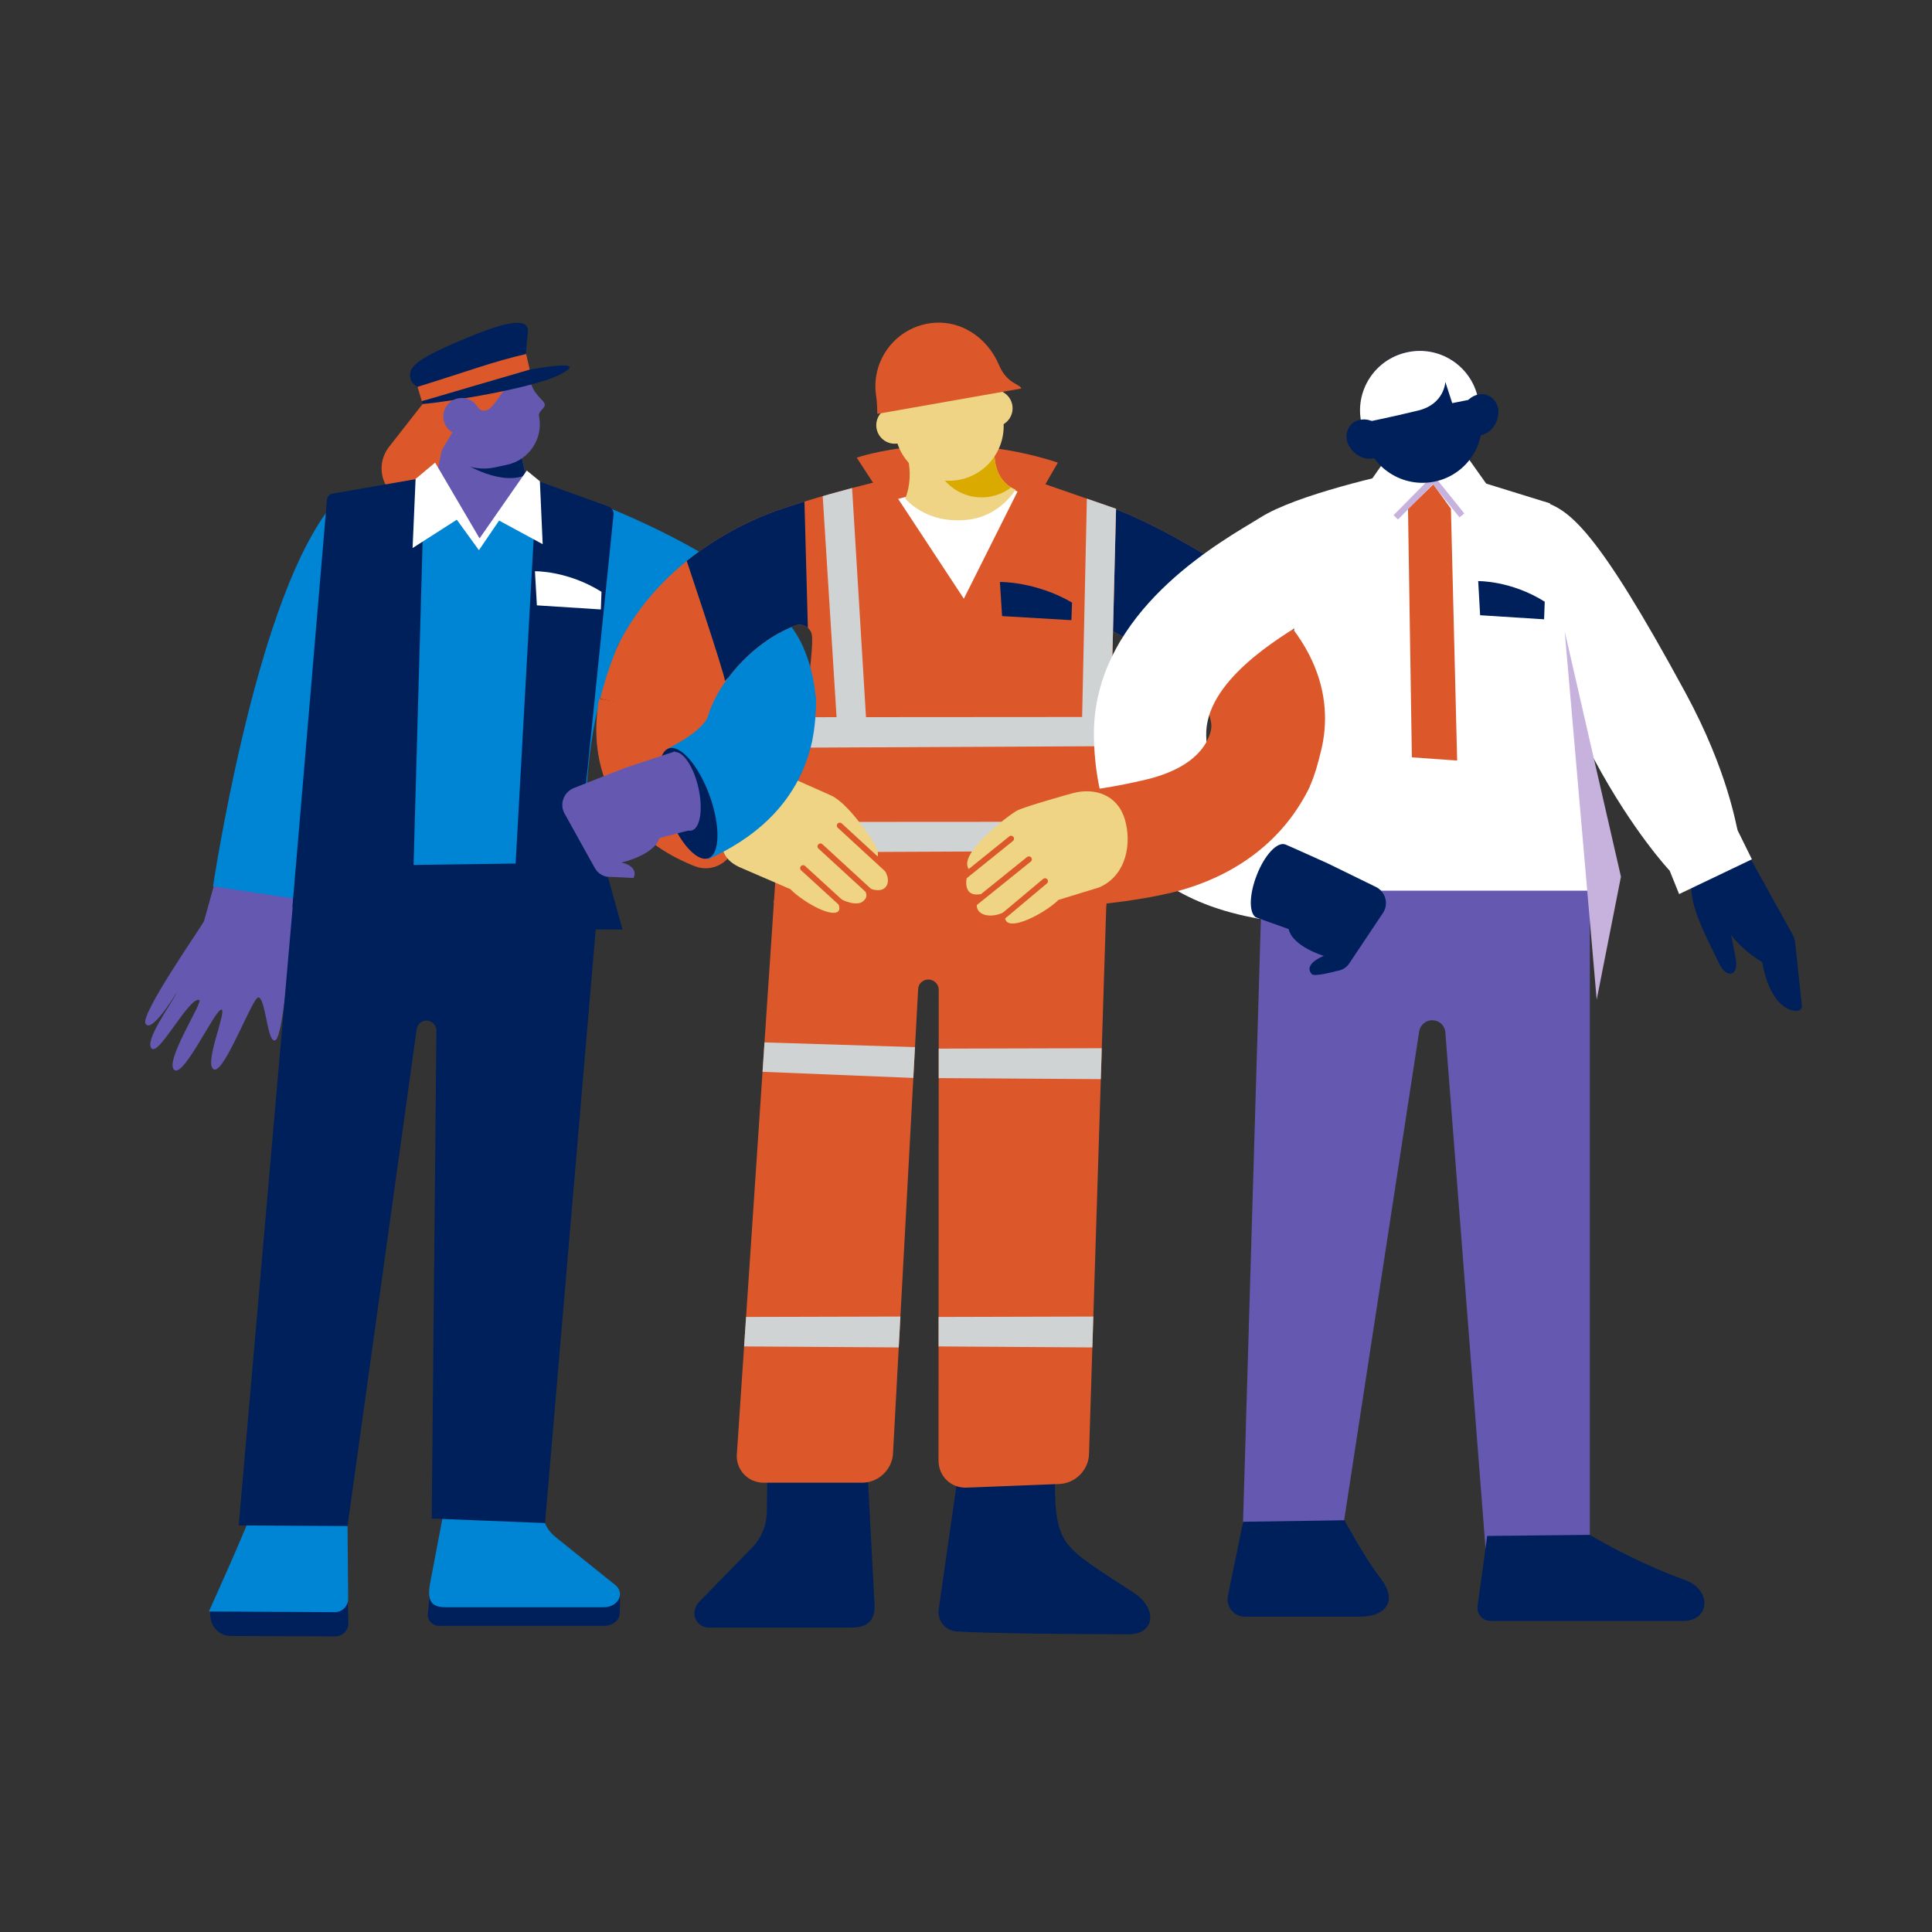 <?xml version="1.0" encoding="utf-8"?>
<!-- Generator: Adobe Illustrator 28.2.0, SVG Export Plug-In . SVG Version: 6.00 Build 0)  -->
<svg version="1.1" xmlns="http://www.w3.org/2000/svg" xmlns:xlink="http://www.w3.org/1999/xlink" x="0px" y="0px"
	 viewBox="0 0 900 900" enable-background="new 0 0 900 900" xml:space="preserve">
<rect x="0" y="0" width="900" height="900" fill="#333333" stroke="none"/>
<g id="Calque_7" display="none">
	<rect x="-6.6" y="-4.3" display="inline" fill="#C7B2DE" width="925.2" height="912.4"/>
</g>
<g id="Calque_4">
	<path fill="#00205B" d="M447.3,679.9l-10,69.7c-0.8,5.3,3.1,10.1,8.4,10.4c16,1,58.9,1.3,80.3,1.3c11.8,0,13.6-11.9,1.9-19.5
		c-24.8-16.1-32.3-20.2-35-32.3c-2.7-12.1-0.8-28.8-0.8-28.8"/>
	<path fill="#6558B1" d="M70.6,488.4c-3.4-3.6,9-20.5,11.7-25.8c1.3-2.7-11.3,19.4-14.5,14.3c-2.6-4.2,24.8-43.4,27.2-47.7l8.5-30.4
		c0,0,36.5,7.1,33.9,26.7c-3.6,27.2-5.8,58.7-9.4,59.2c-3.6,0.5-4.2-19.5-7.6-20.1c-2.6-0.5-15.7,35.1-20.6,33.6
		c-5.3-1.6,6-27.4,3.4-27.9c-2.7-0.6-17,30.5-21.7,28.3c-5.9-2.8,13.5-32.3,11.3-32.8C87.9,464.5,74,492.1,70.6,488.4z"/>
	<path fill="#00205B" d="M161,712.5l1.3,43.6c0,3.4-2.7,6.2-6.1,6.2l-48.7-0.2c-4.9,0-9.9-4-9.6-11.1c0,0,18.1-19.8,19.7-24.6"/>
	<path fill="#0084D4" d="M161.8,700.7l0.4,44c0,3.5-2.8,6.4-6.3,6.3l-58.6-0.3c0,0,18.4-40.6,21.4-49.9"/>
	<path fill="#00205B" d="M837.7,470.8c1.1-0.2,1.8-1.2,1.7-2.3l-3.2-29.8c-0.2-1.1-0.5-2.2-1-3.1l-19.8-35.7l-15.7-30.6l-27.7,18
		l16,26.4c-0.5,9.9,8.6,26,12.7,34.9c3.6,7.6,9.3,6.1,7.9-1.8c-0.3-1.4-1.7-9.7-2.3-11.4c6.2,8.2,14.6,12.8,14.6,12.8
		C824.2,467,833,471.6,837.7,470.8L837.7,470.8z"/>
	<polygon fill="#FFFFFF" points="644.1,216 636.5,226.8 693.4,226.8 683.6,213 	"/>
	<path fill="#DC582A" d="M376.6,292.7c1.6,0.9,2.4,2.6,1.1,15.4c-3.3,31.4-13.9,95.6-13.9,95.6l66.5,6.6l-47.2-130.6"/>
	<path fill="#00205B" d="M403.8,679.5l3.5,66.3c0.8,8.3-2.3,12.4-10.7,12.4h-66.4c-3.9,0-6.9-3.2-6.7-7.1l0,0
		c0.1-1.8,0.9-3.5,2.2-4.9l24.7-25.3c4.3-4.4,6.7-10.2,6.8-16.4l0.3-19.6"/>
	<g>
		<defs>
			<path id="SVGID_1_" d="M361.3,408.6l-18.1,269.7c0.1,7,5.6,12.4,12.6,12.4l45.9,0c7.5,0,14-6.2,14.3-13.7l11.7-216.2
				c0.1-2.5,2.1-4.4,4.6-4.5l0,0c2.7-0.1,5,2.1,5,4.8l-0.1,219.1c-0.1,7.4,5.8,13.1,13.1,12.8l43.2-1.7c7.4-0.3,13.6-6.5,13.8-13.9
				l9.4-298.6"/>
		</defs>
		<use xlink:href="#SVGID_1_"  overflow="visible" fill="#DC582A"/>
		<clipPath id="SVGID_00000078727765072077638100000015384657061438033819_">
			<use xlink:href="#SVGID_1_"  overflow="visible"/>
		</clipPath>
		<polygon clip-path="url(#SVGID_00000078727765072077638100000015384657061438033819_)" fill="#D0D3D4" points="510.8,627.7 
			435.2,627.2 435.3,613.5 511.1,613.3 		"/>
		<polygon clip-path="url(#SVGID_00000078727765072077638100000015384657061438033819_)" fill="#D0D3D4" points="421.7,627.7 
			344.1,627.2 344.3,613.5 422,613.3 		"/>
		<polygon clip-path="url(#SVGID_00000078727765072077638100000015384657061438033819_)" fill="#D0D3D4" points="513,502.7 
			435.2,502.2 435.3,488.5 513.2,488.3 		"/>
		<polygon clip-path="url(#SVGID_00000078727765072077638100000015384657061438033819_)" fill="#D0D3D4" points="429.2,502.3 
			353,499.2 353.1,485.5 429.5,487.9 		"/>
	</g>
	<path fill="none" stroke="#0084D4" stroke-width="52.315" stroke-linejoin="round" stroke-miterlimit="10" d="M174.7,252
		c-30.9,40.2-49.6,164.8-49.6,164.8"/>
	<path fill="#0084D4" d="M329.1,340.3c2.3-19.5-51-45.8-51-45.8l-4.4-61.8c1.2,0.4,84.5,30.5,100.7,69.3c5.4,12.8,6.9,26.3,4.8,37.5
		C377.9,346.6,328.9,341,329.1,340.3z M329.3,339.7C329.3,339.7,329.3,339.7,329.3,339.7C329.3,339.7,329.3,339.7,329.3,339.7z"/>
	<path fill="#DC582A" d="M399.1,213.2c0,0,41.9-14.6,93.7,2.3l-43.3,75L399.1,213.2z"/>
	<path fill="#FFFFFF" d="M777.8,405.6c0,0-17.1-18.1-35.2-51.9c-33.8-62.9-44.9-73.4-46.1-74.3c0,0,22.4-45.8,22.4-45.8
		c12.2,4.1,24.6,12.3,66.2,89c20.1,37,23.7,62.8,24.4,64.3l6.6,13.4l-33.9,16.2L777.8,405.6z"/>
	<path fill="#6558B1" d="M740.6,413.4v312.8h-48.2l-19.1-245.3c-0.2-3-2.6-5.4-5.6-5.6l0,0c-3.2-0.3-6.1,2-6.6,5.2l-35.9,233.9
		h-46.3l8.9-300.9H740.6z"/>
	<path fill="#DC582A" d="M184,231L184,231c-7.1-5.5-8.3-15.7-2.8-22.8l34.7-44.3l25.5,20l-34.7,44.3C201.2,235.3,191,236.5,184,231z
		"/>
	<polygon fill="#FFFFFF" points="743.5,414.9 585.7,414.9 607.3,261.5 731.6,259.3 	"/>
	<g>
		<defs>
			<path id="SVGID_00000116200598823507167820000003175675834940039055_" d="M604.5,376l-47.3-24c1.2-2.2,5.4-5.3,6.9-11.8
				c1.8-7.8-8.5-24.1-27.8-35.8c-21.2-12.9-22.2-12.3-22.4-12.4l5.8-54.8c1.2,0.4,16.6,6,43,22c53.3,32.2,58.2,66.9,52.9,89.7
				C612,364,609.7,368.2,604.5,376z"/>
		</defs>
		<use xlink:href="#SVGID_00000116200598823507167820000003175675834940039055_"  overflow="visible" fill="#DC582A"/>
		<clipPath id="SVGID_00000175299524023412380700000015461305287715227778_">
			<use xlink:href="#SVGID_00000116200598823507167820000003175675834940039055_"  overflow="visible"/>
		</clipPath>
		<g clip-path="url(#SVGID_00000175299524023412380700000015461305287715227778_)">
			<path fill="#00205B" d="M562.7,257.6c-17.8-12-36.2-20.5-46.6-24.9v63.5c6.4,3.3,13.4,7.4,20.2,12c2.9,1.9,5.5,3.9,8,5.9
				l25.3-51.6C567.4,260.9,565,259.2,562.7,257.6z"/>
		</g>
	</g>
	<g>
		<defs>
			<path id="SVGID_00000061443254828236719840000006489469890588031159_" d="M464.2,217.7l-37.6,2.5c0,0-32.4,6.8-62,16.7
				c-37.9,12.8-75.9,43.2-85.2,88.5l49.7,11c3.2-15.6,20-36.9,41.3-45c3.6-1.4,7.5,1.1,8,4.9c1.4,11.1,1.8,22.1,1.8,33.3l-19.8,90.9
				l154.9,1.7l4.6-185.2L464.2,217.7z"/>
		</defs>
		<use xlink:href="#SVGID_00000061443254828236719840000006489469890588031159_"  overflow="visible" fill="#DC582A"/>
		<clipPath id="SVGID_00000023987586757213258070000008288180978627139727_">
			<use xlink:href="#SVGID_00000061443254828236719840000006489469890588031159_"  overflow="visible"/>
		</clipPath>
		<g clip-path="url(#SVGID_00000023987586757213258070000008288180978627139727_)">
			<path fill="#00205B" d="M374.6,228.4c0,0-38.2,13-56.2,28.4c0,0,19.3,57.4,19.3,60.4c0,0,16.8-18,38.7-22.3L374.6,228.4z"/>
		</g>
		<polygon clip-path="url(#SVGID_00000023987586757213258070000008288180978627139727_)" fill="#D0D3D4" points="390.3,343.6 
			381,195.2 395.1,197.2 403.9,342.1 		"/>
		<polygon clip-path="url(#SVGID_00000023987586757213258070000008288180978627139727_)" fill="#D0D3D4" points="515.8,396.4 
			353.6,397.1 353.6,382.9 515.4,382.8 		"/>
		<polygon clip-path="url(#SVGID_00000023987586757213258070000008288180978627139727_)" fill="#D0D3D4" points="516.6,347.6 
			370.4,348.3 373.8,334.1 516.2,334 		"/>
		<polygon clip-path="url(#SVGID_00000023987586757213258070000008288180978627139727_)" fill="#D0D3D4" points="503.9,342.9 
			507.2,191 521.4,193 517.5,341.3 		"/>
	</g>
	<path fill="#00205B" d="M209.2,703.7l-8.8,36.1l-1,11.3c-0.7,3.3,1.8,6.3,5.2,6.3h76.7c4.1,0,7.4-2.7,7.4-5.9v0
		c0-1.5,0.6-9.5-0.6-10.6l-28.6-15.3"/>
	<path fill="#0084D4" d="M208.7,693.7l-7.9,41.5c-1.4,7.1-2.4,13.5,6.5,13.5h74c4.2,0,7.5-2.7,7.5-6.1v0c0-1.5-0.7-3-2-4.1
		l-27.9-22.4c-5.1-4.1-7.2-10-5.6-15.6l1-15.8"/>
	<path fill="#00205B" d="M280.7,395.6l-26.8,313.9l-52.8-2.1l2.2-227.3c0-2.6-2.1-4.7-4.7-4.7l0,0c-2.3,0.1-4.1,1.7-4.5,4
		l-32.2,231.5l-50.7-0.3l27-309.3"/>
	<path fill="#0084D4" d="M135.4,403.7l138.7-1.9c0,0-10-75.5,29.9-129.8l-29.9-37.9L236,223.5l-82.2,14.7L135.4,403.7z"/>
	<g>
		<defs>
			<polygon id="SVGID_00000112632061903106561380000005544739925107072935_" points="245.3,223.3 223.1,254.1 202.2,227.2 
				209.3,192.5 239.7,198.4 			"/>
		</defs>
		<use xlink:href="#SVGID_00000112632061903106561380000005544739925107072935_"  overflow="visible" fill="#6558B1"/>
		<clipPath id="SVGID_00000039121402167141456220000014367531824196201907_">
			<use xlink:href="#SVGID_00000112632061903106561380000005544739925107072935_"  overflow="visible"/>
		</clipPath>
		<path clip-path="url(#SVGID_00000039121402167141456220000014367531824196201907_)" fill="#00205B" d="M249,218.8
			c-11.5,10-31.5-2.3-31.5-2.3l26.9-16L249,218.8z"/>
	</g>
	<g>
		<path fill="#651C32" d="M231.1,218.2"/>
	</g>
	<path fill="#FFFFFF" d="M512.5,368.5c-1.7-7.6-2.7-15.8-2.9-24.4c-1.4-55.6,53-88.2,73.4-100.5c1.6-1,3-1.8,4.1-2.5
		c16.9-10.7,59.1-20.1,71.7-22.7c4.3-0.9,8.7-0.7,12.9,0.5l50.4,15.6l-15.2,49.5L663.2,271c-21.5,4.8-43,11.2-48.2,14.4
		c-1.4,0.9-3.1,1.9-5.1,3.1c-14.6,8.7-48.7,29.2-48,54.3c0.1,5.2,0.7,9.9,1.6,14.2L512.5,368.5z"/>
	<polygon fill="#DC582A" points="678.8,354.3 657.7,352.8 655.9,237 667.7,225.6 675.9,237 	"/>
	<path fill="#FFFFFF" d="M604.5,429.9c-1.9,0-19.1-0.6-38-6.9c-29.1-9.8-48.3-29.2-54-54.5l51-11.5c3.6,16.2,34.2,20.4,42.1,20.6
		l-0.1,0L604.5,429.9z"/>
	<path fill="#00205B" d="M641,413.2l-22.5-11c0,0-19.5-8.8-19.7-8.8c-3.8-1.5-9.8,5-13.4,14.4c-3.4,8.7-3.6,16.9-0.7,19.3l0.2,0.2
		l15.4,5.5c1.9,8.2,16.4,12.5,16.4,12.5s-9.9,3.7-5.6,8.5c1.3,1.4,11.7-1.5,11.7-1.5c2.4-0.3,4.5-1.6,5.8-3.6l15.7-23.5
		C647,421,645.4,415.4,641,413.2z"/>
	<path fill="#00205B" d="M238.5,432.9L290,433l-17.5-63l13.3-130.2c0.2-1.7-0.8-3.3-2.5-3.9l-33.2-12L238.5,432.9z"/>
	<path fill="#00205B" d="M192.1,422.9l-55.9-0.3l16.1-189.7c0.1-1.5,1.3-2.8,2.8-3l42.6-7.4L192.1,422.9z"/>
	<polygon fill="#FFFFFF" points="193.6,223.1 202.7,215.5 223.4,250.8 245.4,219.2 251.5,224.2 252.8,253.5 232.5,242.5 
		223.1,256.3 212.8,242.1 192.2,255.3 	"/>
	<path fill="#DC582A" d="M513.6,421.1l-6.3-53c0,0,12.2-1.5,26.4-4.9c15.1-3.6,24.9-10.1,29.2-19.2l47.3,22.2
		c-11.4,24.3-34.2,42.7-66,50C529.8,419.5,513.6,421.1,513.6,421.1z"/>
	<path fill="#00205B" d="M692.8,715.5l-4.5,32.7c-0.5,3.6,2.3,6.9,6,6.9H784c12.8,0,13.4-14.5,1.1-19c-24.8-9-44.5-21.1-44.5-21.1
		L692.8,715.5z"/>
	<path fill="#00205B" d="M579.1,708.9l-7.1,34.5c-1,5,2.8,9.7,7.9,9.7h53.8c11,0,18.4-6.6,8.9-18.6c-6.6-8.4-16.3-26.3-16.3-26.3
		L579.1,708.9z"/>
	<path fill="#FFFFFF" d="M444.5,225.6l-26.1,6.8l30.6,46.5L474,229C474,229,460.4,221.1,444.5,225.6z"/>
	<g>
		<defs>
			<path id="SVGID_00000063603021358111619990000013451200132807722667_" d="M421.8,209.8c4.5,12.5-0.1,22.4-0.1,22.4
				s9.5,12.2,29.3,9.9c14.9-1.7,22.1-14,22.1-14c-13.1-5.4-9.4-22.9-9.4-22.9"/>
		</defs>
		<use xlink:href="#SVGID_00000063603021358111619990000013451200132807722667_"  overflow="visible" fill="#EED484"/>
		<clipPath id="SVGID_00000016772889390424566230000013940004417110243754_">
			<use xlink:href="#SVGID_00000063603021358111619990000013451200132807722667_"  overflow="visible"/>
		</clipPath>
		
			<circle clip-path="url(#SVGID_00000016772889390424566230000013940004417110243754_)" fill="#DAAA00" cx="457.3" cy="209" r="22.7"/>
	</g>
	<circle fill="#EED484" cx="416.8" cy="198.1" r="8.6"/>
	<g>
		<path fill="#EED484" d="M435.8,168.4L435.8,168.4c13.7-2.9,27.2,5.9,30.1,19.6l1.1,5.3c2.9,13.7-5.9,27.2-19.6,30.1l0,0
			c-13.7,2.9-27.2-5.9-30.1-19.6l-1.1-5.3C413.3,184.8,422.1,171.3,435.8,168.4z"/>
	</g>
	<circle fill="#EED484" cx="463.1" cy="190.2" r="8.6"/>
	<g>
		<path fill="#EED484" d="M493.1,419.2l18.9-5.8c12.8-5.5,15.4-20.7,11.9-32s-14.1-14.6-24.2-11.9c0,0-22.1,6.1-25.9,8.1
			c-3.8,2-28.4,20.6-22.3,27.5c-2.2,5-2.7,13,5.4,11.4c-6,9,3.4,12.6,11.7,8C464.8,437,486.2,426.1,493.1,419.2z"/>
		
			<line fill="none" stroke="#DC582A" stroke-width="2.739" stroke-linecap="round" stroke-miterlimit="10" x1="471" y1="390.7" x2="449.4" y2="408.1"/>
		
			<line fill="none" stroke="#DC582A" stroke-width="2.739" stroke-linecap="round" stroke-miterlimit="10" x1="479.3" y1="400.3" x2="452.6" y2="421.8"/>
		
			<line fill="none" stroke="#DC582A" stroke-width="2.739" stroke-linecap="round" stroke-miterlimit="10" x1="486.8" y1="410.5" x2="465.8" y2="428.1"/>
	</g>
	<path fill="#DC582A" d="M342.5,392.6c-1.3,8.8-10.5,14.2-18.9,10.9c-10.6-4.2-24.2-11.7-33.9-25.3c-7.3-10.2-15.1-27.6-10.6-52.7
		l51.5,9.1c-1.8,10.3,1.6,13.8,4.9,16.4c4.6,3.5,10.8,5.2,12.8,5.5l-0.3,0L342.5,392.6z"/>
	<g>
		<path fill="#EED484" d="M368.2,414.2l-23.4-10.1c-12.4-5.5-9.1-16.2-3.5-28.6l-0.1,0c5.5-12.4,15.2-18.6,27.6-13.1l18.2,8.1
			c5,2.2,11.4,9.6,16.2,16.4c3.9,5.5,7.4,10,5,13.6c4.4,4.4,7,9.4,4.4,12.7c-2.4,2.9-8.3,1.3-12.6-2.6c2,3.3,6,6.5,1.7,9.5
			c-4.1,2.8-13.4-3-13.4-3s5.6,7.3,0.7,8.1C383.8,425.8,372.7,418.9,368.2,414.2z"/>
		
			<line fill="none" stroke="#DC582A" stroke-width="2.739" stroke-linecap="round" stroke-miterlimit="10" x1="391.2" y1="384.6" x2="413.5" y2="405.1"/>
		
			<line fill="none" stroke="#DC582A" stroke-width="2.739" stroke-linecap="round" stroke-miterlimit="10" x1="382.2" y1="394.3" x2="407.8" y2="417.8"/>
		
			<line fill="none" stroke="#DC582A" stroke-width="2.739" stroke-linecap="round" stroke-miterlimit="10" x1="374.1" y1="404.4" x2="394" y2="422.6"/>
	</g>
	<polyline fill="#C7B2DE" points="743.8,465.7 755.1,408.4 728.9,294.1 	"/>
	<path fill="#DC582A" d="M408.7,192.8c0,0-0.1-5.5-0.5-8c-2.7-16.1,8.2-31.4,24.3-34.1c14.4-2.4,27.4,6.3,32.9,19.4
		c3.7,8.9,10.4,9,10.3,10.9"/>
	<path fill="#0084D4" d="M311.5,348.5c6.5-3.3,14.6-8.2,17.7-13.5c1.3-2.2,3-5.1,4.4-7.7l46.4-3.4c0.5,10.7-1.3,19.4-1.7,21.5
		c-6.7,30.4-29.4,46.2-47.9,54.6C324.3,402.7,306.9,350.9,311.5,348.5z"/>
	
		<ellipse transform="matrix(0.94 -0.34 0.34 0.94 -108.204 131.501)" fill="#00205B" cx="320.9" cy="374.3" rx="10.5" ry="27.2"/>
	<g>
		<path fill="#6558B1" d="M307.2,390.4c-2.7,8.2-17.8,11.4-17.8,11.4s8.2,1.4,5.8,7.2l-12.6-0.6c-2.4-0.5-4.4-2-5.6-4.2l-14-25.2
			c-2.5-4.4-0.4-10,4.3-11.9l23.9-9.4l23.3-7.7l6.9,36.7L307.2,390.4z"/>
		
			<ellipse transform="matrix(0.976 -0.219 0.219 0.976 -72.964 78.515)" fill="#6558B1" cx="317.9" cy="368.6" rx="7.5" ry="18.7"/>
	</g>
	<path fill="#00205B" d="M689.5,286.6l-0.9-15.9c0,0,15.3-0.3,31,9.6l-0.3,8.2L689.5,286.6z"/>
	<path fill="#00205B" d="M466.8,287l-1-15.9c0,0,16.6-0.3,33.6,9.6l-0.3,8.2L466.8,287z"/>
	<path fill="#FFFFFF" d="M250.1,282l-0.9-15.9c0,0,15.3-0.3,31,9.6l-0.3,8.2L250.1,282z"/>
	<path fill="#6558B1" d="M253.8,188.5c-0.1-1.8-4.4-4.2-6-8.7l0.1,0.3c-4-11.7-16.2-18.8-28.6-16.2l0,0c-13.5,2.8-22.1,16-19.2,29.5
		l1.1,5.1c2.8,13.5,16,22.1,29.5,19.2l5.5-1.2c10.3-2.2,17-12.3,14.9-22.6C250.6,191.6,253.9,190.2,253.8,188.5z"/>
	<g>
		<path fill="#DC582A" d="M238.7,166.8c-5.4-3.6-12.3-5-19.1-3.6l0,0c-13.7,2.9-23.4,16-20.5,29.8l1.1,5.3c0.7,3.1,3.2,10,4.9,12.6
			c0,0,14.3-24.8,16.1-22.8s2.6,4,5.8,2.9c3.2-1.2,7.7-10.4,10.8-12.3"/>
	</g>
	<g>
		<g>
			<path fill="#00205B" d="M244.8,166.5c0,0,0.5-5.7,1.1-11.7c0.5-5.3-4.7-7.3-27.7,2.3c-21.2,8.8-27.4,12.8-27.2,17.8
				c0.1,3.5,2,4.3,5.5,6.8L244.8,166.5z"/>
			<path fill="#DC582A" d="M196.5,186.9l-2-6.7c21.8-6.7,35.2-11.8,50.6-15.3l1.9,8.3C231.7,176.8,218,180.3,196.5,186.9z"/>
		</g>
		<path fill="#00205B" d="M196.5,186.9c7.7-2.3,43.7-12.8,50.2-14.7c0,0,30.1-5.7,13.9,2.4c-12.3,6.2-51.6,12.6-63.7,13.6
			L196.5,186.9z"/>
	</g>
	<circle fill="#6558B1" cx="215.1" cy="194" r="8.6"/>
	<polyline fill="none" stroke="#C7B2DE" stroke-width="2.887" stroke-miterlimit="10" points="681,240.1 667.6,223.4 650.2,241 	
		"/>
	<path fill="#00205B" d="M668.5,224.3L668.5,224.3c-15,3.2-29.8-6.3-33-21.3l-1.3-6c-3.2-15,6.3-29.8,21.3-33l0,0
		c15-3.2,29.8,6.3,33,21.3l1.3,6C693,206.3,683.5,221.1,668.5,224.3z"/>
	<path fill="#FFFFFF" d="M688.5,185.4c-3.2-15-18-24.6-33-21.3l0,0c-15,3.2-24.6,18-21.3,33c0,0,14.5-2.9,26.6-5.9
		s12.5-13.3,12.5-13.3l3.2,9.9L688.5,185.4z"/>
	<path fill="#00205B" d="M644.6,202.9c1.1,5.1,0.3,9.5-4.8,10.6s-10.3-2.5-12.1-7.4c-1.5-4.2,0.6-9.4,5.7-10.5
		S643.5,197.8,644.6,202.9z"/>
	<path fill="#00205B" d="M681.3,195c1.1,5.1,3.6,8.8,8.7,7.7c5.1-1.1,8.4-6.5,8-11.7c-0.4-4.4-4.4-8.3-9.5-7.2
		C683.5,185,680.2,190,681.3,195z"/>
</g>
</svg>
